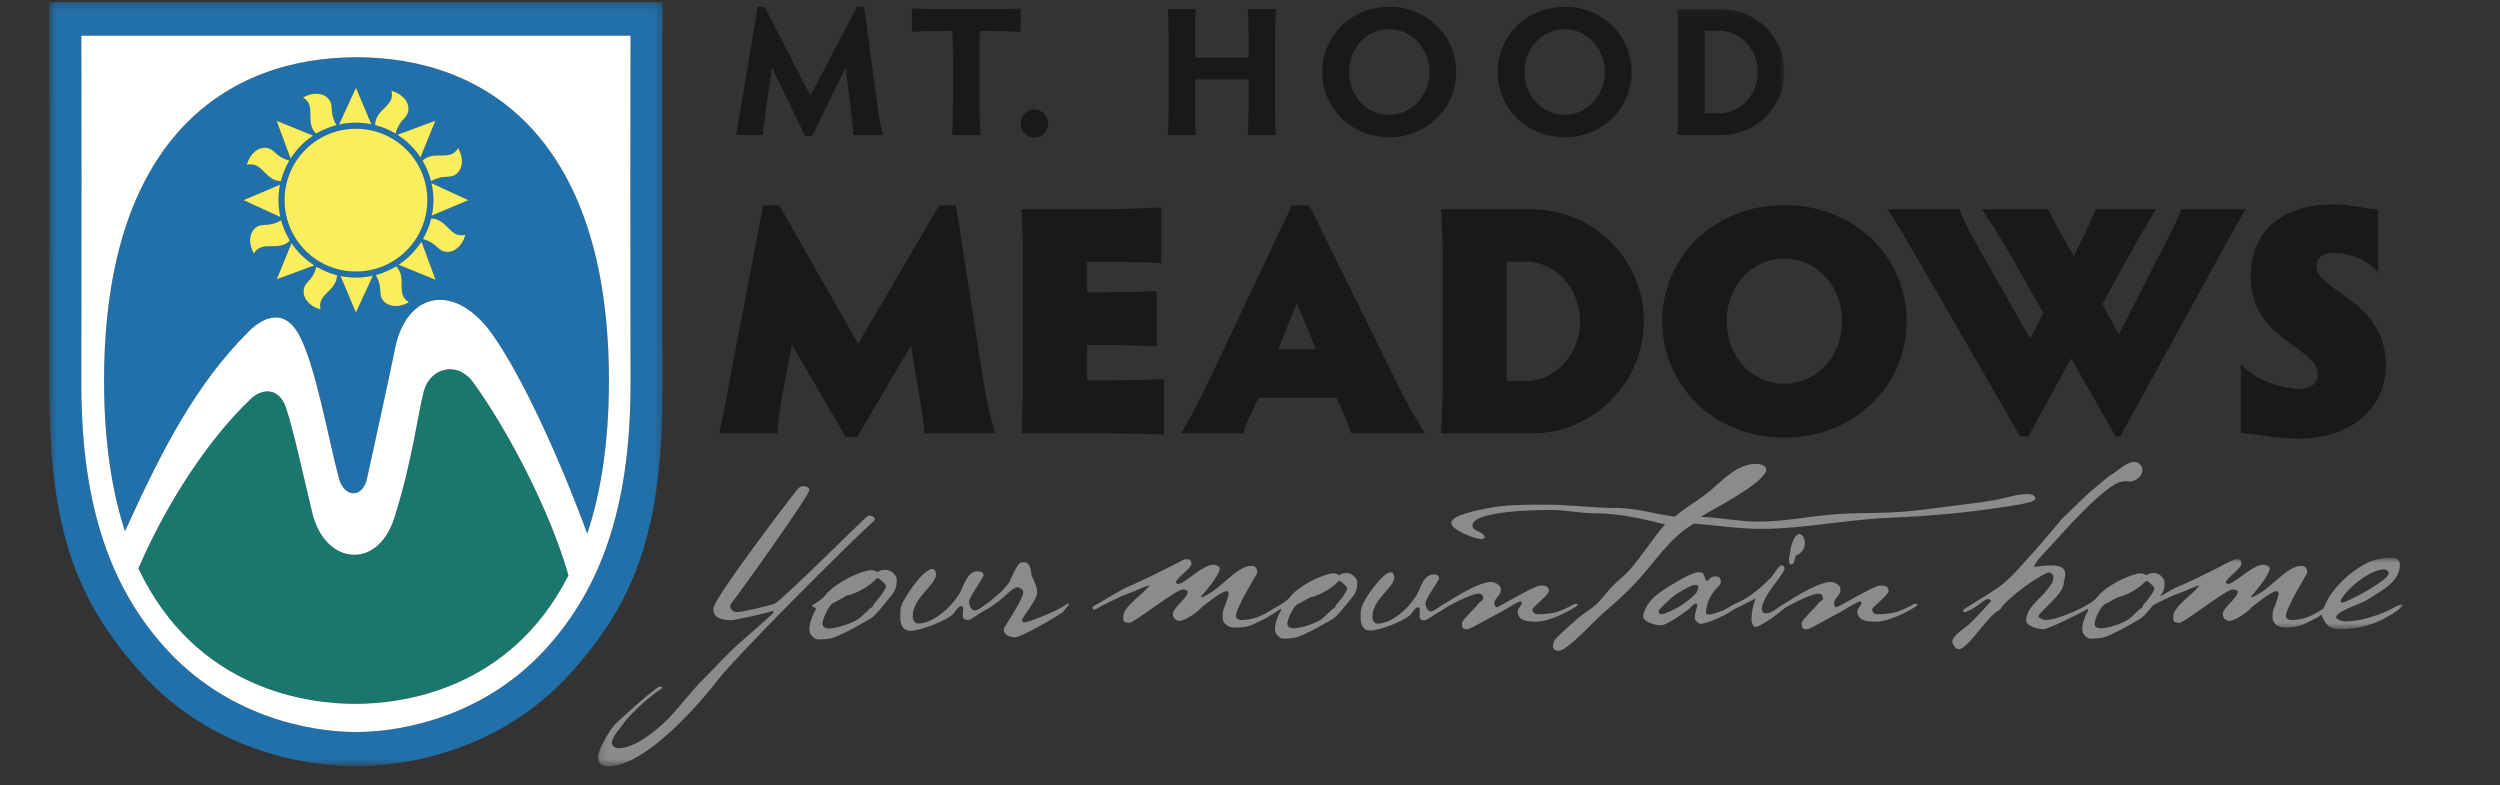 <svg xmlns="http://www.w3.org/2000/svg" fill="none" viewBox="0 0 331 104" height="104" width="331">
<rect x="0" y="0" width="331" height="104" fill="#333333" stroke="none"/>
<g clip-path="url(#clip0_238_2336)">
<path fill="#1A1919" d="M130.063 49.582C130.499 52.487 131.154 55.476 131.766 57.384H122.362C122.362 55.26 121.24 50.193 120.626 45.729L113.485 57.858H111.965L104.859 45.642C103.952 50.193 102.96 55.299 102.909 57.384H95.201C95.635 55.822 96.156 52.666 96.764 49.536L101.049 27.186H103.175L113.612 45.513L124.352 27.186H126.57L130.063 49.582Z" clip-rule="evenodd" fill-rule="evenodd"/>
<path fill="#1A1919" d="M143.93 34.679V38.705H145.661C148.607 38.705 151.818 38.629 153.157 38.541V45.861C151.818 45.767 148.607 45.684 145.661 45.684H143.93V50.361H146.573C149.56 50.361 152.812 50.273 154.111 50.193V57.551C152.812 57.465 149.56 57.384 146.573 57.384H135.268C135.357 55.002 135.44 51.574 135.44 49.629V35.414C135.44 32.435 135.357 29.006 135.268 27.706H146.227C149.173 27.706 152.422 27.529 153.768 27.446V34.859C152.422 34.73 149.173 34.679 146.227 34.679H143.93Z" clip-rule="evenodd" fill-rule="evenodd"/>
<path fill="#1A1919" d="M171.697 40.142L169.227 46.244H174.254L171.697 40.142ZM178.93 57.384C178.668 56.563 178.197 55.476 177.844 54.65L176.972 52.666H166.63L165.286 55.519C164.938 56.297 164.722 56.767 164.635 57.384H156.363C157.486 55.476 158.658 53.349 159.876 50.795L171.049 27.186H173.345L184.993 50.795C186.162 53.272 187.593 55.6 188.679 57.384H178.93Z" clip-rule="evenodd" fill-rule="evenodd"/>
<path fill="#1A1919" d="M199.502 50.45H202.054C206.042 50.45 209.205 46.807 209.205 42.522C209.205 38.283 206.042 34.637 202.021 34.637H199.502V50.45ZM190.792 57.384C190.925 56.041 191.014 52.574 191.014 49.628V35.458C191.014 32.514 190.925 29.006 190.792 27.706H202.749C210.94 27.706 217.651 34.336 217.651 42.522C217.651 50.709 210.94 57.384 202.749 57.384H190.792Z" clip-rule="evenodd" fill-rule="evenodd"/>
<path fill="#1A1919" d="M236.231 50.795C240.612 50.795 243.899 47.11 243.899 42.522C243.899 37.932 240.612 34.247 236.231 34.247C231.859 34.247 228.607 37.932 228.607 42.522C228.607 47.11 231.859 50.795 236.231 50.795ZM236.231 27.148C245.553 27.148 252.433 34.031 252.433 42.522C252.433 51.05 245.553 57.945 236.231 57.945C226.964 57.945 220.078 51.05 220.078 42.522C220.078 34.031 226.964 27.148 236.231 27.148Z" clip-rule="evenodd" fill-rule="evenodd"/>
<path fill="#1A1919" d="M274.573 33.905L275.435 32.163C276.467 30.084 277.123 28.62 277.466 27.706H285.449C283.88 30.309 282.967 31.865 281.541 34.464L278.338 40.271L280.542 44.295L286.91 31.783C287.83 30.007 288.474 28.62 288.822 27.706H297.313C296.481 29.232 295.615 30.601 294.397 32.861L280.726 57.768H280.104L274.217 47.461L268.551 57.768H267.465L254.202 34.809C252.551 31.992 251.211 29.612 249.921 27.706H259.407C259.968 29.093 260.749 30.653 261.526 32.041L268.802 44.857L270.541 41.439L265.818 33.124C264.773 31.301 263.614 29.485 262.391 27.706H271.192C271.751 28.877 272.402 30.084 273.053 31.261L274.573 33.905Z" clip-rule="evenodd" fill-rule="evenodd"/>
<path fill="#1A1919" d="M315.89 48.327C315.89 54.346 310.954 58.072 304.41 58.072C301.202 58.072 299.3 57.511 296.694 57.333V48.191C298.388 50.193 301.985 51.486 304.456 51.486C306.05 51.486 306.879 50.663 306.879 49.536C306.879 45.898 297.991 45.081 297.991 36.635C297.991 30.735 301.985 27.058 308.948 27.058C311.251 27.058 312.782 27.621 314.853 27.706V36.065C313.465 34.336 310.997 33.471 309.006 33.471C307.489 33.471 306.706 34.159 306.706 35.288C306.706 38.541 315.89 39.752 315.89 48.327Z" clip-rule="evenodd" fill-rule="evenodd"/>
<path fill="#1A1919" d="M116.127 13.724C116.375 15.52 116.621 16.786 116.926 17.882H112.965C112.965 17.199 112.863 16.224 112.691 14.937L111.966 8.926L107.532 18.001H106.586L102.199 8.906L101.329 15.107C101.162 16.177 101.043 17.199 100.985 17.882H97.429C97.652 17.055 97.916 15.228 98.216 13.479L100.335 0.899H101.23L107.294 12.677L113.469 0.899H114.423L116.127 13.724Z" clip-rule="evenodd" fill-rule="evenodd"/>
<path fill="#1A1919" d="M130.787 1.211C132.472 1.211 134.389 1.167 135.122 1.111V4.203C134.389 4.152 132.472 4.106 130.787 4.106H129.727C129.691 5.005 129.691 6.222 129.691 7.223V13.525C129.691 15.176 129.745 17.134 129.813 17.882H126.066C126.117 17.134 126.171 15.176 126.171 13.525V7.223C126.171 6.222 126.139 5.005 126.091 4.106H125.026C123.371 4.106 121.468 4.152 120.742 4.203V1.111C121.468 1.167 123.371 1.211 125.026 1.211H130.787Z" clip-rule="evenodd" fill-rule="evenodd"/>
<path fill="#1A1919" d="M136.959 14.492C137.963 14.492 138.791 15.336 138.791 16.355C138.791 17.4 137.963 18.24 136.959 18.24C135.954 18.24 135.14 17.4 135.14 16.355C135.14 15.336 135.954 14.492 136.959 14.492Z" clip-rule="evenodd" fill-rule="evenodd"/>
<path fill="#1A1919" d="M158.235 7.612H165.314V5.568C165.314 4.181 165.294 2.241 165.218 1.211H168.941C168.882 2.281 168.813 4.23 168.813 5.568V14.378C168.813 15.648 168.882 17.199 168.941 17.882H165.218C165.262 17.199 165.314 15.648 165.314 14.349V10.507H158.235V14.378C158.235 15.648 158.253 17.199 158.303 17.882H154.633C154.681 17.199 154.729 15.648 154.729 14.349V5.568C154.729 3.837 154.681 1.87 154.633 1.211H158.303C158.253 1.87 158.235 3.837 158.235 5.568V7.612Z" clip-rule="evenodd" fill-rule="evenodd"/>
<path fill="#1A1919" d="M183.92 15.199C186.913 15.199 189.247 12.677 189.247 9.535C189.247 6.392 186.913 3.867 183.92 3.867C180.923 3.867 178.616 6.392 178.616 9.535C178.616 12.677 180.923 15.199 183.92 15.199ZM183.92 0.899C188.977 0.899 192.8 4.766 192.8 9.535C192.8 14.31 188.977 18.171 183.92 18.171C178.905 18.171 175.064 14.31 175.064 9.535C175.064 4.766 178.905 0.899 183.92 0.899Z" clip-rule="evenodd" fill-rule="evenodd"/>
<path fill="#1A1919" d="M207.152 15.199C210.142 15.199 212.475 12.677 212.475 9.535C212.475 6.392 210.142 3.867 207.152 3.867C204.15 3.867 201.844 6.392 201.844 9.535C201.844 12.677 204.15 15.199 207.152 15.199ZM207.152 0.899C212.208 0.899 216.03 4.766 216.03 9.535C216.03 14.31 212.208 18.171 207.152 18.171C202.142 18.171 198.292 14.31 198.292 9.535C198.292 4.766 202.142 0.899 207.152 0.899Z" clip-rule="evenodd" fill-rule="evenodd"/>
<mask height="101" width="158" y="1" x="79" maskUnits="userSpaceOnUse" style="mask-type:luminance" id="mask0_238_2336">
<path fill="white" d="M79.166 1.211H236.265V101.408H79.166V1.211Z"/>
</mask>
<g mask="url(#mask0_238_2336)">
<path fill="#1A1919" d="M225.724 15.007H227.631C230.473 15.007 232.738 12.507 232.738 9.535C232.738 6.586 230.473 4.08 227.605 4.08H225.724V15.007ZM222.084 17.882C222.156 17.134 222.198 15.177 222.198 13.525V5.568C222.198 3.916 222.156 1.941 222.084 1.211H227.896C232.495 1.211 236.264 4.935 236.264 9.535C236.264 14.138 232.495 17.882 227.896 17.882H222.084Z" clip-rule="evenodd" fill-rule="evenodd"/>
</g>
<mask height="101" width="158" y="1" x="79" maskUnits="userSpaceOnUse" style="mask-type:luminance" id="mask1_238_2336">
<path fill="white" d="M79.166 1.211H236.265V101.408H79.166V1.211Z"/>
</mask>
<g mask="url(#mask1_238_2336)">
<path fill="#8A8B8A" d="M115.751 68.917C111.689 72.627 97.405 86.964 95.256 89.776C92.366 93.486 85.414 101.454 80.493 101.454C79.752 101.454 79.166 101.141 79.166 100.243C79.166 99.266 80.922 96.259 81.666 95.673C81.666 95.673 86.391 91.259 87.328 90.908C87.563 90.83 87.835 91.025 87.64 91.143C86.001 92.158 83.383 94.58 82.485 95.868C81.782 96.884 81.626 96.806 81.118 97.899C80.767 98.641 81.352 99.072 81.86 99.072C84.009 99.072 86.742 96.806 88.032 95.595C89.867 93.838 91.273 91.729 93.382 89.658C94.67 88.37 96.281 86.584 97.823 85.215C99.43 83.788 100.763 82.668 102.286 81.261C102.404 81.144 102.443 81.027 102.365 80.872C101.349 81.223 97.33 82.105 96.861 82.105C95.416 82.105 94.44 81.793 94.44 80.582C94.44 79.293 104.702 65.85 105.483 64.913C105.795 64.483 106.069 64.366 106.342 64.366C106.811 64.366 107.162 64.561 107.162 64.874C107.162 65.616 97.643 78.903 97.057 79.567C96.861 79.762 96.666 80.152 96.666 80.348C96.666 80.504 96.979 81.051 97.525 81.051C98.268 81.051 101.777 80.204 102.558 79.931C103.417 79.618 114.775 68.253 114.97 68.253C115.829 68.253 115.908 68.761 115.751 68.917Z" clip-rule="evenodd" fill-rule="evenodd"/>
</g>
<path fill="#8A8B8A" d="M116.391 76.614C116.314 76.536 116.158 76.497 116.001 76.653C115.259 77.551 113.15 78.724 112.135 78.84C112.135 78.84 110.573 79.739 110.416 79.778C109.792 79.973 108.893 81.964 108.893 82.55C108.893 83.097 109.44 83.214 109.87 83.214C110.768 83.176 112.799 82.55 113.619 81.964C113.892 81.809 114.517 81.223 115.181 80.558C115.493 80.442 115.689 80.169 115.728 79.934C116.353 79.231 116.977 78.45 117.251 77.825C117.446 77.357 116.822 77.005 116.391 76.614ZM118.735 76.731C118.735 77.825 118.461 78.332 117.798 79.114C117.016 80.051 116.001 81.457 115.221 81.926C114.205 82.511 112.603 83.449 111.119 84.113C110.104 84.581 109.44 84.66 108.308 84.66C107.878 84.66 107.214 84.074 107.175 83.527C107.096 82.707 107.487 81.653 107.8 81.067C107.839 81.027 107.956 80.793 107.994 80.716C108.073 80.558 107.956 80.402 107.761 80.402C107.604 80.402 107.37 80.246 107.683 80.051C108.112 79.778 108.776 79.426 109.323 78.762C109.948 77.903 111.354 77.044 112.291 76.536C112.643 76.341 114.635 75.443 115.376 75.482C115.806 75.52 116.079 75.638 116.197 75.794C116.353 75.52 116.822 75.443 117.251 75.443C118.11 75.443 118.735 76.302 118.735 76.731Z" clip-rule="evenodd" fill-rule="evenodd"/>
<path fill="#8A8B8A" d="M129.944 81.067C129.592 81.261 128.538 82.082 128.187 82.082C127.21 82.082 127.523 81.418 127.523 80.676C127.523 80.481 127.483 80.246 127.25 80.246C126.859 80.246 126.468 81.028 126.195 81.301C125.258 82.199 121.86 83.527 120.532 83.527C119.555 83.527 119.204 82.707 119.204 81.847C119.204 81.301 119.164 80.716 119.361 80.169C119.711 79.075 122.25 75.325 123.461 75.325C123.774 75.325 123.93 75.794 123.93 76.028C123.93 77.512 120.844 79.075 120.844 81.613C120.844 82.004 121.078 82.551 121.547 82.551C123.695 82.551 126.155 80.169 127.132 78.411C127.64 77.473 128.07 75.638 129.437 75.638C129.788 75.638 130.218 75.716 130.218 76.185C130.218 76.458 128.304 79.075 128.304 79.661C128.304 80.051 128.538 80.832 129.045 80.832C129.71 80.832 130.804 79.582 131.428 79.661C131.428 79.778 131.467 79.934 131.467 80.051C131.467 80.208 130.139 80.949 129.944 81.067Z" clip-rule="evenodd" fill-rule="evenodd"/>
<path fill="#8A8B8A" d="M136.544 75.99C136.544 76.341 137.325 77.395 137.325 78.45C137.325 78.996 136.778 79.778 136.427 80.325C135.997 80.988 136.192 80.754 135.646 81.496C135.49 81.731 135.333 81.964 135.333 82.16C135.333 82.316 135.45 82.433 135.684 82.394C136.036 82.394 139.786 81.066 141.191 80.012C141.816 79.739 141.511 80.012 141.237 80.402C141.003 80.597 140.762 81.145 140.488 81.184C139.551 81.887 135.06 84.387 134.474 84.387C133.146 84.387 132.638 83.566 133.029 82.98C133.81 81.809 135.49 79.075 135.49 78.45C135.49 78.098 135.021 77.747 134.669 77.747C134.122 77.825 133.342 78.684 132.677 79.231C131.935 79.856 130.685 80.754 130.334 80.754C129.983 80.754 129.905 80.716 130.061 80.402C130.608 80.012 132.482 78.488 132.912 77.981C132.912 77.981 133.459 77.357 133.576 77.161C133.732 76.888 133.849 76.575 133.966 76.341C134.2 75.834 134.591 75.012 134.943 74.623C135.06 74.466 135.49 74.427 135.606 74.427C136.427 74.427 136.544 75.716 136.544 75.99Z" clip-rule="evenodd" fill-rule="evenodd"/>
<path fill="#8A8B8A" d="M157.117 74.033C157.411 74.033 157.742 74.144 157.742 74.622C157.742 75.284 155.719 76.536 155.682 77.125C155.755 77.198 155.792 77.308 155.976 77.308C156.859 77.308 159.178 74.769 160.649 74.769C160.981 74.769 161.496 74.953 161.496 75.284C161.496 76.093 159.325 78.707 158.994 78.964L159.141 79.075C161.644 78.118 163.63 74.916 165.729 74.916C166.392 74.916 166.464 75.543 166.464 75.836C166.464 75.909 163.63 80.473 163.63 81.578C163.63 81.946 164.183 82.092 164.22 82.092C165.619 82.092 166.686 81.688 167.495 81.246C168.525 80.657 169.593 79.995 169.777 79.995C169.924 79.995 169.999 80.069 169.999 80.178C169.999 80.437 169.225 80.804 168.894 81.063C168.784 81.135 168.085 81.578 167.642 81.836C167.532 81.908 166.06 82.608 165.986 82.645C164.809 83.124 164.146 83.086 163.557 83.086C162.674 83.086 161.865 82.681 161.865 81.651C161.865 81.504 161.901 81.21 161.901 81.026C161.901 80.731 162.563 79.516 162.674 78.596C162.637 78.339 162.601 78.265 162.416 78.265C161.681 78.265 159.214 80.326 159.104 80.399C158.736 80.915 156.933 82.203 156.16 82.203C155.755 82.203 155.276 81.872 155.276 81.321C155.276 80.437 157.264 79.186 157.264 78.339C157.264 78.155 156.786 78.044 156.602 78.044C155.755 78.044 151.118 81.725 149.646 82.461C148.615 82.461 148.725 82.167 148.725 81.614C148.725 80.29 151.412 78.634 152.185 77.529C152.038 77.419 150.419 78.192 150.234 78.265C149.682 78.486 148.652 78.817 148.137 79.112C148.026 79.149 145.965 80.106 145.156 80.621C144.935 80.731 144.75 80.731 144.678 80.585C144.604 80.437 144.678 80.326 144.861 80.216C145.377 79.958 148.321 78.155 148.873 77.898C152.885 76.168 156.564 74.144 156.639 74.144C156.823 74.07 156.97 74.033 157.117 74.033Z" clip-rule="evenodd" fill-rule="evenodd"/>
<path fill="#8A8B8A" d="M177.505 76.978C177.431 76.904 177.284 76.867 177.137 77.014C176.438 77.861 174.45 78.964 173.493 79.075C173.493 79.075 172.022 79.921 171.875 79.958C171.285 80.142 170.439 82.02 170.439 82.571C170.439 83.086 170.954 83.197 171.359 83.197C172.206 83.16 174.119 82.571 174.892 82.02C175.149 81.872 175.739 81.321 176.364 80.694C176.658 80.585 176.843 80.326 176.879 80.106C177.469 79.443 178.057 78.707 178.315 78.118C178.499 77.677 177.91 77.345 177.505 76.978ZM179.713 77.087C179.713 78.118 179.456 78.596 178.83 79.333C178.094 80.216 177.137 81.541 176.401 81.982C175.444 82.534 173.935 83.418 172.536 84.043C171.58 84.485 170.954 84.559 169.887 84.559C169.482 84.559 168.856 84.006 168.819 83.491C168.746 82.719 169.114 81.725 169.408 81.173C169.446 81.135 169.555 80.915 169.592 80.842C169.667 80.694 169.555 80.547 169.372 80.547C169.224 80.547 169.004 80.399 169.298 80.216C169.703 79.958 170.328 79.627 170.844 79.001C171.433 78.192 172.758 77.382 173.641 76.904C173.971 76.72 175.849 75.874 176.548 75.909C176.953 75.947 177.211 76.057 177.321 76.204C177.469 75.947 177.91 75.874 178.315 75.874C179.125 75.874 179.713 76.683 179.713 77.087Z" clip-rule="evenodd" fill-rule="evenodd"/>
<path fill="#8A8B8A" d="M190.275 81.173C189.945 81.357 188.951 82.129 188.62 82.129C187.699 82.129 187.994 81.504 187.994 80.804C187.994 80.621 187.958 80.399 187.737 80.399C187.368 80.399 187 81.135 186.743 81.394C185.86 82.24 182.657 83.491 181.406 83.491C180.486 83.491 180.154 82.719 180.154 81.908C180.154 81.394 180.118 80.842 180.302 80.326C180.633 79.296 183.025 75.763 184.167 75.763C184.461 75.763 184.608 76.204 184.608 76.425C184.608 77.823 181.701 79.296 181.701 81.688C181.701 82.056 181.921 82.571 182.363 82.571C184.387 82.571 186.706 80.326 187.626 78.67C188.104 77.787 188.509 76.057 189.797 76.057C190.129 76.057 190.533 76.131 190.533 76.572C190.533 76.83 188.73 79.296 188.73 79.848C188.73 80.216 188.951 80.951 189.429 80.951C190.055 80.951 191.085 79.774 191.675 79.848C191.675 79.958 191.711 80.106 191.711 80.216C191.711 80.364 190.46 81.063 190.275 81.173Z" clip-rule="evenodd" fill-rule="evenodd"/>
<path fill="#8A8B8A" d="M198.705 77.934C198.705 78.339 198.741 78.486 198.153 79.186C197.563 79.885 197.968 80.399 198.189 80.399C198.374 80.399 203.195 77.529 203.894 77.529C204.262 77.529 205.072 77.456 205.072 78.265C205.072 78.743 202.9 80.437 202.9 80.657C202.9 81.135 203.195 81.321 203.636 81.321C205.808 81.321 206.691 80.915 208.384 79.995C208.752 79.885 209.267 79.921 208.532 80.399C207.979 80.731 205.403 82.277 203.379 82.314C201.87 82.314 200.95 82.056 200.95 80.915C200.95 80.51 201.502 80.178 201.502 79.774C201.391 79.737 201.539 79.627 201.281 79.627C200.95 79.627 198.852 80.989 198.447 81.173C197.454 81.651 194.693 83.307 194.289 83.307C194.031 83.307 193.553 83.418 193.553 82.498C193.553 82.092 195.871 79.958 195.724 79.921C195.724 79.811 196.386 79.48 196.386 79.296C196.386 78.78 196.128 78.596 195.797 78.596C194.51 78.596 190.534 80.951 190.204 81.063C190.019 81.063 189.983 80.768 190.204 80.657C191.381 79.848 195.54 77.051 197.417 77.051C197.933 77.051 198.705 77.492 198.705 77.934Z" clip-rule="evenodd" fill-rule="evenodd"/>
<path fill="#8A8B8A" d="M265.133 67.151C260.202 67.924 255.233 68.329 250.264 68.55C244.523 68.771 238.856 70.022 233.114 70.022C230.17 70.022 227.226 69.544 224.282 69.323C221.079 71.163 219.093 74.438 216.627 77.087C215.228 78.597 213.682 79.958 212.1 81.321C211.033 82.24 207.499 86.177 206.359 86.177C205.953 86.177 205.622 85.994 205.622 85.552C205.622 84.854 206.028 84.485 206.506 84.043C207.794 82.865 209.009 81.651 210.481 80.694C211.768 79.848 212.578 78.523 213.645 77.456C214.308 76.794 215.08 76.205 215.706 75.505C217.436 73.592 218.761 71.346 220.454 69.433C217.4 68.66 214.308 67.96 211.143 67.96C209.193 67.96 207.279 67.519 205.328 67.519C203.745 67.519 194.95 67.593 194.95 69.58C194.95 70.389 196.348 70.28 196.606 71.126C196.496 71.272 196.311 71.383 196.128 71.383C195.318 71.383 192.153 70.169 192.153 69.249C192.153 68.145 196.054 67.482 196.937 67.298C199.513 66.782 202.127 66.82 204.739 66.82C207.904 66.82 210.995 67.261 214.161 67.261C216.737 67.261 219.203 68.108 221.743 68.402C222.993 67.335 224.392 66.525 225.717 65.531C227.742 64.023 229.765 61.41 232.489 61.41C232.893 61.41 233.85 61.594 233.85 62.146C233.85 63.876 226.747 67.409 225.202 68.439C227.742 68.513 230.243 69.065 232.784 69.065C236.096 69.065 239.37 68.402 242.683 68.108C245.26 67.887 247.798 67.96 250.375 67.85C252.84 67.74 255.306 67.409 257.736 67.078C259.944 66.782 262.189 66.562 264.396 66.157C265.722 65.9 267.011 65.421 268.371 65.421C268.813 65.421 269.475 65.459 269.475 66.047C269.475 66.599 265.759 67.041 265.133 67.151Z" clip-rule="evenodd" fill-rule="evenodd"/>
<path fill="#8A8B8A" d="M222.846 78.118C222.514 78.302 222.147 78.523 221.815 78.743C221.116 79.259 220.638 79.774 220.565 79.848C220.049 80.326 219.497 80.804 219.607 81.099C219.644 81.21 219.828 81.321 220.013 81.321C220.27 81.321 220.6 81.135 221.006 80.989C221.411 80.804 221.926 80.547 222.368 80.29C223.214 79.774 223.839 79.222 224.06 79.038C224.244 78.817 224.649 78.56 224.723 78.229C224.87 77.971 224.87 77.714 224.834 77.639C224.796 77.456 224.686 77.456 224.282 77.456C224.023 77.456 223.471 77.787 222.846 78.118ZM225.459 75.874C225.68 76.241 225.753 76.536 225.864 76.866C225.864 76.866 225.827 76.904 225.974 76.904C226.306 76.904 226.378 76.315 227.078 76.315C227.335 76.315 227.704 76.352 227.777 76.683C228.072 77.456 227.225 77.787 226.894 78.339C226.269 79.186 225.974 79.885 225.864 81.099C225.827 81.357 226.306 81.394 226.453 81.357C228.44 80.878 228.955 80.326 229.691 79.995C230.022 79.848 230.133 80.106 229.876 80.364C228.881 81.283 227.667 81.762 226.821 82.129C226.269 82.387 225.312 82.608 225.164 82.608C224.907 82.608 224.502 82.167 224.428 82.056C224.244 81.467 224.723 80.437 224.723 80.142C224.723 79.995 224.613 79.848 224.465 79.921C224.465 79.921 224.282 79.995 224.06 80.178C223.913 80.364 223.656 80.621 223.325 80.842C222.368 81.578 220.527 82.793 219.938 82.793C219.387 82.793 217.804 82.498 217.583 81.762C217.436 81.21 218.062 80.032 218.797 79.259C219.754 78.302 221.374 77.382 222.588 76.683C223.582 76.131 224.465 75.763 224.87 75.763C225.017 75.763 225.349 75.8 225.459 75.874Z" clip-rule="evenodd" fill-rule="evenodd"/>
<path fill="#8A8B8A" d="M232.413 83.013C232.083 83.013 231.899 82.314 231.899 82.056C231.899 81.099 232.083 80.106 232.451 79.221C232.009 79.443 229.212 80.915 228.992 80.915C228.844 80.915 228.734 80.842 228.623 80.768C228.66 80.399 230.39 79.627 230.758 79.443C232.156 78.67 233.445 77.529 234.548 76.388C234.843 76.057 235.505 74.843 235.91 74.843C236.131 74.843 236.278 75.1 236.278 75.284C236.278 75.947 233.261 78.964 233.261 80.694C233.261 80.731 233.37 80.989 233.37 81.062C233.481 81.099 233.629 81.21 233.739 81.21C234.843 81.21 235.542 80.142 236.535 79.848L236.757 79.921C236.535 80.584 233.113 83.013 232.413 83.013Z" clip-rule="evenodd" fill-rule="evenodd"/>
<path fill="#8A8B8A" d="M238.857 71.281C239.08 71.952 239.016 72.847 238.122 73.391C237.355 73.55 237.898 74.668 237.067 74.732C236.62 74.605 237.067 72.847 237.067 72.847C237.067 72.432 237.547 70.707 238.249 70.707C238.536 70.707 238.761 71.026 238.857 71.281Z" clip-rule="evenodd" fill-rule="evenodd"/>
<path fill="#8A8B8A" d="M243.677 77.934C243.677 78.339 243.713 78.486 243.124 79.186C242.535 79.885 242.94 80.399 243.161 80.399C243.345 80.399 248.166 77.529 248.866 77.529C249.233 77.529 250.043 77.456 250.043 78.265C250.043 78.743 247.872 80.437 247.872 80.657C247.872 81.135 248.166 81.321 248.608 81.321C250.78 81.321 251.662 80.915 253.355 79.995C253.723 79.885 254.239 79.921 253.502 80.399C252.95 80.731 250.374 82.277 248.35 82.314C246.841 82.314 245.921 82.056 245.921 80.915C245.921 80.51 246.473 80.178 246.473 79.774C246.363 79.737 246.511 79.627 246.252 79.627C245.921 79.627 243.824 80.989 243.418 81.173C242.426 81.651 239.665 83.307 239.26 83.307C239.002 83.307 238.524 83.418 238.524 82.498C238.524 82.092 240.843 79.958 240.696 79.921C240.696 79.811 241.358 79.48 241.358 79.296C241.358 78.78 241.1 78.596 240.769 78.596C239.48 78.596 235.506 80.951 235.175 81.063C234.991 81.063 234.954 80.768 235.175 80.657C236.352 79.848 240.512 77.051 242.388 77.051C242.904 77.051 243.677 77.492 243.677 77.934Z" clip-rule="evenodd" fill-rule="evenodd"/>
<path fill="#8A8B8A" d="M284.385 76.978C284.312 76.904 284.164 76.867 284.017 77.014C283.318 77.861 281.331 78.964 280.374 79.075C280.374 79.075 278.901 79.921 278.755 79.958C278.166 80.142 277.319 82.02 277.319 82.571C277.319 83.086 277.835 83.197 278.239 83.197C279.085 83.16 280.999 82.571 281.772 82.02C282.029 81.872 282.619 81.321 283.245 80.694C283.539 80.585 283.723 80.326 283.759 80.106C284.348 79.443 284.938 78.707 285.195 78.118C285.379 77.677 284.791 77.345 284.385 76.978ZM286.593 77.087C286.593 78.118 286.336 78.596 285.711 79.333C284.974 80.216 284.017 81.541 283.281 81.982C282.324 82.534 280.815 83.418 279.417 84.043C278.46 84.485 277.835 84.559 276.767 84.559C276.362 84.559 275.736 84.006 275.7 83.491C275.627 82.719 275.994 81.725 276.289 81.173C276.325 81.135 276.436 80.915 276.473 80.842C276.546 80.694 276.436 80.547 276.252 80.547C276.105 80.547 275.884 80.399 276.178 80.216C276.584 79.958 277.209 79.627 277.724 79.001C278.314 78.192 279.638 77.382 280.521 76.904C280.852 76.72 282.729 75.874 283.428 75.909C283.834 75.947 284.091 76.057 284.201 76.204C284.348 75.947 284.791 75.874 285.195 75.874C286.005 75.874 286.593 76.683 286.593 77.087Z" clip-rule="evenodd" fill-rule="evenodd"/>
<mask height="11" width="36" y="73" x="283" maskUnits="userSpaceOnUse" style="mask-type:luminance" id="mask2_238_2336">
<path fill="white" d="M283.667 73.849H318.131V83.307H283.667V73.849Z"/>
</mask>
<g mask="url(#mask2_238_2336)">
<path fill="#8A8B8A" d="M296.135 74.033C296.43 74.033 296.761 74.144 296.761 74.622C296.761 75.284 294.737 76.536 294.7 77.125C294.773 77.198 294.81 77.308 294.995 77.308C295.877 77.308 298.196 74.769 299.668 74.769C299.999 74.769 300.515 74.953 300.515 75.284C300.515 76.093 298.343 78.707 298.012 78.964L298.16 79.075C300.662 78.118 302.649 74.916 304.747 74.916C305.41 74.916 305.483 75.543 305.483 75.836C305.483 75.909 302.649 80.473 302.649 81.578C302.649 81.946 303.202 82.092 303.238 82.092C304.637 82.092 305.704 81.688 306.514 81.246C307.544 80.657 308.611 79.995 308.795 79.995C308.942 79.995 309.017 80.069 309.017 80.178C309.017 80.437 308.244 80.804 307.912 81.063C307.802 81.135 307.103 81.578 306.662 81.836C306.551 81.908 305.078 82.608 305.004 82.645C303.827 83.124 303.164 83.086 302.575 83.086C301.692 83.086 300.883 82.681 300.883 81.651C300.883 81.504 300.919 81.21 300.919 81.026C300.919 80.731 301.582 79.516 301.692 78.596C301.655 78.339 301.619 78.265 301.434 78.265C300.698 78.265 298.233 80.326 298.122 80.399C297.755 80.915 295.951 82.203 295.178 82.203C294.773 82.203 294.295 81.872 294.295 81.321C294.295 80.437 296.283 79.186 296.283 78.339C296.283 78.155 295.804 78.044 295.62 78.044C294.773 78.044 290.136 81.725 288.664 82.461C287.634 82.461 287.744 82.167 287.744 81.614C287.744 80.29 290.431 78.634 291.204 77.529C291.056 77.419 289.437 78.192 289.253 78.265C288.701 78.486 287.67 78.817 287.156 79.112C287.044 79.149 284.984 80.106 284.175 80.621C283.954 80.731 283.769 80.731 283.696 80.585C283.622 80.437 283.696 80.326 283.88 80.216C284.395 79.958 287.339 78.155 287.891 77.898C291.903 76.168 295.583 74.144 295.656 74.144C295.841 74.07 295.988 74.033 296.135 74.033Z" clip-rule="evenodd" fill-rule="evenodd"/>
</g>
<mask height="11" width="36" y="73" x="283" maskUnits="userSpaceOnUse" style="mask-type:luminance" id="mask3_238_2336">
<path fill="white" d="M283.667 73.849H318.131V83.307H283.667V73.849Z"/>
</mask>
<g mask="url(#mask3_238_2336)">
<path fill="#8A8B8A" d="M309.968 79.369C309.968 79.369 309.6 80.032 310.521 79.664C311.367 79.369 316.262 76.83 316.262 75.909C316.262 75.615 316.041 75.395 315.563 75.395C313.943 75.395 310.852 77.75 309.968 79.369ZM317.77 74.696C317.77 77.087 315.232 78.229 313.243 79.516C312.693 79.885 309.306 80.951 309.306 81.688C309.306 82.129 310.337 82.277 310.521 82.277C312.287 82.277 314.937 81.614 317.476 80.178C318.47 79.737 318.139 80.29 317.735 80.585C315.857 82.019 313.243 83.307 309.785 83.307C308.313 83.307 307.907 82.608 307.428 81.578C307.281 81.246 307.871 79.885 308.385 79.038C309.527 77.235 311.33 75.652 313.097 74.696C314.385 73.996 315.526 73.849 316.667 73.849C317.365 73.849 317.77 74.291 317.77 74.696Z" clip-rule="evenodd" fill-rule="evenodd"/>
</g>
<path fill="#8A8B8A" d="M282.545 61.152C281.588 61.152 280.264 62.44 279.601 62.809C278.939 63.176 277.945 64.17 276.805 65.053C275.479 66.268 274.118 67.63 273.345 68.366C272.977 68.733 273.014 68.697 272.792 68.954C272.388 69.433 270.621 71.53 270.142 72.083C269.738 72.524 268.192 74.291 266.868 75.727C265.911 76.757 264.991 77.492 264.77 77.639C263.96 78.229 261.458 79.774 260.023 80.657C259.985 80.731 259.912 80.805 259.912 80.915C259.912 81.063 260.058 81.026 260.244 81.026C260.869 80.769 261.053 80.694 261.936 80.106C261.973 79.995 262.966 79.296 263.187 79.296C263.445 79.296 263.556 79.48 263.629 79.591C262.561 80.731 261.715 81.688 260.722 82.645C260.427 82.977 258.514 84.081 258.476 84.964C258.476 85.074 258.771 85.957 259.359 85.957C260.501 85.957 263.261 81.467 264.586 80.842C264.991 80.657 264.917 80.399 265.322 80.032C266.205 79.075 267.898 77.714 269.296 76.83C270.253 76.241 270.99 75.8 271.284 75.8C271.542 75.8 271.872 76.094 271.872 76.315C271.872 76.683 271.799 77.162 271.468 77.492C271.1 78.008 270.621 78.67 270.033 79.186C269.15 80.106 268.303 80.915 268.266 82.129C268.229 82.94 269.996 83.308 270.511 83.308C271.247 83.308 275.516 81.135 276.473 80.585C277.393 80.032 277.283 79.553 276.215 80.178C275.589 80.547 272.424 82.092 270.768 82.092C270.547 82.092 269.959 81.762 269.886 81.688L269.922 81.467C270.364 80.769 273.198 78.56 273.234 77.271C273.234 77.051 273.419 76.462 273.419 76.241C273.455 75.395 273.414 74.435 269.333 75.064C269.48 74.475 269.996 73.996 269.996 73.922C269.996 73.922 271.32 72.487 272.057 71.678C272.424 71.31 278.976 63.765 281.037 63.765C281.221 63.765 281.477 63.636 281.698 63.746H282.132C282.578 63.746 283.613 63.176 283.649 62.293C283.649 61.667 283.171 61.152 282.545 61.152Z" clip-rule="evenodd" fill-rule="evenodd"/>
<mask height="102" width="82" y="0" x="6" maskUnits="userSpaceOnUse" style="mask-type:luminance" id="mask4_238_2336">
<path fill="white" d="M6.514 0.265H87.738V101.411H6.514V0.265Z"/>
</mask>
<g mask="url(#mask4_238_2336)">
<path fill="#2170AA" d="M72.373 85.782C64.359 94.678 53.57 96.92 47.124 96.92C40.681 96.92 29.893 94.678 21.878 85.782C14.976 78.123 10.772 67.653 10.768 50.865C10.768 43.309 10.79 34.861 10.79 23.614C10.79 18.072 10.784 11.85 10.769 4.723H83.483C83.468 11.85 83.461 18.072 83.461 23.614C83.461 34.861 83.484 43.308 83.484 50.865C83.48 67.653 79.276 78.123 72.373 85.782ZM87.738 0.265H6.514V0.584C6.532 8.462 6.539 15.321 6.539 21.422C6.539 33.626 6.514 42.792 6.514 50.991C6.505 69.684 9.843 79.422 18.893 89.322C27.875 99.157 39.914 101.449 47.124 101.449C54.338 101.449 66.375 99.157 75.361 89.322C84.408 79.422 87.747 69.684 87.738 50.991C87.738 42.792 87.713 33.626 87.713 21.422C87.713 15.321 87.72 8.462 87.738 0.584V0.265Z" clip-rule="evenodd" fill-rule="evenodd"/>
</g>
<path fill="#19776E" d="M56.111 51.79C55.32 54.803 54.607 60.955 52.228 68.517C50.006 75.574 43.03 74.78 41.364 67.963C40.318 63.676 38.827 56.783 37.877 54.009C36.926 51.234 34.705 51.393 33.198 52.82C27.557 58.163 21.98 66.743 18.323 75.259C25.983 91.42 40.869 93.192 47.02 93.192C53.054 93.192 67.487 91.489 75.265 76.18C72.821 67.581 67.218 56.941 62.693 50.679C60.488 47.631 56.904 48.776 56.111 51.79Z" clip-rule="evenodd" fill-rule="evenodd"/>
<path fill="#2170AA" d="M57.282 28.492L57.174 28.537L57.194 28.423C57.314 27.799 57.379 27.156 57.379 26.497C57.379 25.77 57.302 25.062 57.157 24.377L57.132 24.256L62.01 26.5L57.282 28.492ZM61.597 31.19C61.167 32.623 60.163 33.36 59.236 33.36C59.005 33.36 58.778 33.315 58.569 33.22C57.873 32.906 57.621 32.149 56.064 31.672L55.989 31.649L56.027 31.58C56.491 30.772 56.846 29.898 57.077 28.972L57.09 28.922L57.141 28.925C59.084 29.018 59.507 31.178 61.098 31.157C61.23 31.157 61.371 31.14 61.525 31.111L61.627 31.089L61.597 31.19ZM52.883 35.101L52.773 35.057L52.87 34.99C53.962 34.25 54.904 33.304 55.65 32.2L55.816 32.029L57.673 37.054L52.883 35.101ZM54.058 40.075C53.476 40.386 52.91 40.524 52.403 40.524C51.478 40.525 50.747 40.061 50.481 39.366C50.21 38.649 50.57 37.93 49.791 36.478L49.752 36.407L49.831 36.387C50.746 36.137 51.606 35.766 52.407 35.287L52.457 35.266L52.489 35.298C53.148 35.994 53.178 36.8 53.178 37.561C53.178 37.645 53.177 37.729 53.177 37.812C53.18 38.652 53.216 39.406 54.062 39.965L54.151 40.024L54.058 40.075ZM47.183 41.248L47.123 41.379L45.086 36.546L45.203 36.566C45.825 36.686 46.469 36.75 47.126 36.75C47.852 36.75 48.56 36.673 49.246 36.527L49.369 36.502L47.183 41.248ZM37.673 26.497C37.673 21.276 41.904 17.043 47.127 17.043C52.349 17.043 56.581 21.276 56.581 26.497C56.581 31.719 52.349 35.952 47.127 35.952C41.904 35.952 37.673 31.719 37.673 26.497ZM44.624 36.494C44.528 38.438 42.37 38.859 42.393 40.45C42.393 40.584 42.406 40.725 42.439 40.875L42.459 40.981L42.358 40.95C40.927 40.519 40.186 39.516 40.186 38.59C40.186 38.358 40.234 38.132 40.328 37.922C40.646 37.222 41.408 36.97 41.883 35.397L41.906 35.322L41.976 35.359C42.779 35.829 43.653 36.193 44.576 36.43L44.624 36.441V36.494ZM36.783 36.924L36.648 36.973L38.596 32.186L38.663 32.283C39.419 33.386 40.387 34.335 41.507 35.071L41.612 35.139L36.783 36.924ZM35.824 32.601C34.984 32.604 34.228 32.64 33.671 33.484L33.614 33.574L33.561 33.479C33.248 32.896 33.111 32.331 33.111 31.825C33.111 30.9 33.574 30.169 34.269 29.903C34.991 29.634 35.707 29.994 37.16 29.213L37.229 29.176L37.252 29.252C37.498 30.139 37.859 30.973 38.324 31.755L38.372 31.881L38.341 31.91C37.646 32.57 36.837 32.601 36.076 32.601C35.992 32.601 35.906 32.601 35.824 32.601ZM32.374 26.555L32.242 26.496L37.077 24.456L37.057 24.573C36.939 25.198 36.875 25.839 36.875 26.497C36.875 27.224 36.952 27.934 37.095 28.617L37.121 28.741L32.374 26.555ZM32.7 21.729C33.132 20.299 34.132 19.559 35.06 19.558C35.292 19.558 35.519 19.606 35.73 19.699C36.425 20.016 36.677 20.771 38.231 21.248L38.308 21.269L38.269 21.34C37.796 22.145 37.433 23.021 37.195 23.946L37.181 23.996L37.129 23.994C35.209 23.879 34.784 21.741 33.198 21.763C33.066 21.763 32.924 21.777 32.774 21.809L32.67 21.832L32.7 21.729ZM41.341 17.915L41.452 17.959L41.353 18.026C40.237 18.788 39.282 19.765 38.541 20.897L38.474 21.001L36.623 15.994L41.341 17.915ZM40.211 12.857C40.795 12.545 41.36 12.407 41.864 12.407C42.791 12.407 43.522 12.869 43.79 13.564C44.063 14.293 43.691 15.018 44.505 16.505L44.544 16.576L44.465 16.597C43.642 16.816 42.861 17.136 42.123 17.548L41.81 17.666L41.782 17.633C41.122 16.939 41.089 16.131 41.09 15.371C41.09 15.288 41.089 15.204 41.089 15.12C41.087 14.279 41.053 13.526 40.208 12.967L40.117 12.908L40.211 12.857ZM47.069 11.747L47.128 11.616L49.165 16.451L49.05 16.429C48.425 16.31 47.784 16.244 47.127 16.244C46.399 16.244 45.69 16.322 45.007 16.467L44.884 16.491L47.069 11.747ZM49.653 16.508C49.742 14.557 51.905 14.136 51.886 12.543C51.886 12.411 51.869 12.269 51.84 12.117L51.818 12.013L51.919 12.043C53.351 12.475 54.087 13.476 54.089 14.403C54.089 14.635 54.043 14.861 53.949 15.074C53.632 15.775 52.865 16.024 52.39 17.609L52.367 17.687L52.297 17.646C51.493 17.177 50.624 16.81 49.7 16.571L49.651 16.559L49.653 16.508ZM55.716 20.722L55.671 20.834L55.604 20.735C54.842 19.613 53.86 18.652 52.722 17.908L52.619 17.84L57.646 15.982L55.716 20.722ZM58.435 20.581C59.282 20.579 60.042 20.546 60.605 19.698L60.665 19.608L60.715 19.702C61.026 20.283 61.164 20.849 61.164 21.356C61.166 22.281 60.701 23.012 60.006 23.279C59.291 23.549 58.579 23.192 57.141 23.955L57.07 23.991L57.05 23.914C56.809 22.989 56.442 22.116 55.969 21.311L55.942 21.267L55.98 21.233C56.673 20.607 57.467 20.581 58.218 20.581C58.292 20.581 58.364 20.581 58.435 20.581ZM47.2 7.582C30.126 7.582 13.779 18.224 13.779 50.412C13.779 58.471 14.819 65.023 16.545 70.348C21.513 59.41 25.935 50.879 32.903 43.911C34.966 41.85 37.641 40.91 39.485 44.149C41.782 48.194 43.502 58.303 44.874 63.335C45.589 65.952 48.03 65.988 48.601 63.335C49.949 57.072 51.264 51.263 52.327 46.052C53.835 38.679 60.256 37.172 65.329 44.467C69.019 49.769 73.788 59.909 77.752 70.662C79.539 65.281 80.622 58.631 80.622 50.412C80.622 18.224 64.273 7.582 47.2 7.582Z" clip-rule="evenodd" fill-rule="evenodd"/>
<path fill="#FFFFFE" d="M77.752 70.662C73.789 59.909 69.019 49.77 65.329 44.467C60.256 37.172 53.835 38.68 52.328 46.052C51.264 51.263 49.95 57.072 48.601 63.335C48.03 65.988 45.589 65.952 44.874 63.335C43.502 58.303 41.783 48.194 39.486 44.149C37.641 40.91 34.966 41.85 32.903 43.911C25.936 50.88 21.514 59.41 16.545 70.348C14.819 65.023 13.779 58.471 13.779 50.412C13.779 18.224 30.126 7.582 47.201 7.582C64.273 7.582 80.622 18.224 80.622 50.412C80.622 58.631 79.54 65.281 77.752 70.662ZM47.02 93.192C40.869 93.192 25.983 91.42 18.324 75.259C21.98 66.743 27.558 58.163 33.198 52.82C34.705 51.393 36.926 51.234 37.877 54.009C38.827 56.783 40.318 63.676 41.364 67.963C43.03 74.78 50.006 75.574 52.228 68.517C54.607 60.955 55.32 54.803 56.111 51.79C56.904 48.776 60.488 47.631 62.693 50.679C67.218 56.941 72.821 67.581 75.265 76.18C67.487 91.489 53.054 93.192 47.02 93.192ZM83.483 4.723H10.77C10.784 11.85 10.79 18.072 10.79 23.614C10.79 34.861 10.768 43.309 10.768 50.865C10.773 67.653 14.977 78.123 21.878 85.782C29.893 94.678 40.681 96.92 47.124 96.92C53.571 96.92 64.359 94.678 72.374 85.782C79.276 78.123 83.481 67.653 83.484 50.865C83.484 43.308 83.462 34.861 83.462 23.614C83.462 18.072 83.469 11.85 83.483 4.723Z" clip-rule="evenodd" fill-rule="evenodd"/>
<path fill="#FAEE5E" d="M55.942 21.267L55.969 21.311C56.442 22.116 56.809 22.989 57.05 23.914L57.07 23.991L57.141 23.955C58.579 23.192 59.291 23.549 60.006 23.279C60.701 23.012 61.165 22.281 61.164 21.356C61.164 20.849 61.025 20.283 60.715 19.702L60.665 19.608L60.605 19.698C60.042 20.546 59.282 20.579 58.435 20.581C58.364 20.581 58.291 20.581 58.218 20.581C57.467 20.581 56.673 20.607 55.98 21.233L55.942 21.267Z" clip-rule="evenodd" fill-rule="evenodd"/>
<path fill="#FAEE5E" d="M52.722 17.908C53.86 18.652 54.842 19.613 55.604 20.735L55.671 20.834L55.716 20.723L57.646 15.982L52.619 17.84L52.722 17.908Z" clip-rule="evenodd" fill-rule="evenodd"/>
<path fill="#FAEE5E" d="M52.297 17.646L52.368 17.687L52.391 17.609C52.865 16.024 53.633 15.775 53.95 15.074C54.044 14.862 54.089 14.635 54.089 14.404C54.088 13.476 53.351 12.476 51.92 12.044L51.819 12.013L51.841 12.117C51.87 12.27 51.886 12.411 51.886 12.543C51.905 14.136 49.743 14.557 49.653 16.509L49.651 16.559L49.701 16.571C50.624 16.81 51.494 17.177 52.297 17.646Z" clip-rule="evenodd" fill-rule="evenodd"/>
<path fill="#FAEE5E" d="M47.127 16.245C47.785 16.245 48.426 16.31 49.05 16.429L49.165 16.451L47.128 11.616L47.07 11.747L44.885 16.492L45.007 16.467C45.691 16.322 46.4 16.245 47.127 16.245Z" clip-rule="evenodd" fill-rule="evenodd"/>
<path fill="#FAEE5E" d="M41.089 15.12C41.089 15.204 41.09 15.288 41.09 15.371C41.089 16.131 41.123 16.94 41.783 17.633L41.811 17.666L42.123 17.548C42.861 17.136 43.642 16.816 44.466 16.597L44.545 16.576L44.505 16.505C43.691 15.018 44.064 14.293 43.79 13.564C43.522 12.869 42.791 12.407 41.865 12.407C41.36 12.407 40.795 12.545 40.211 12.857L40.117 12.909L40.208 12.967C41.053 13.526 41.088 14.279 41.089 15.12Z" clip-rule="evenodd" fill-rule="evenodd"/>
<path fill="#FAEE5E" d="M38.541 20.897C39.282 19.765 40.237 18.788 41.353 18.026L41.452 17.959L41.341 17.915L36.622 15.994L38.473 21.001L38.541 20.897Z" clip-rule="evenodd" fill-rule="evenodd"/>
<path fill="#FAEE5E" d="M33.198 21.763C34.784 21.741 35.209 23.879 37.129 23.994L37.181 23.996L37.195 23.946C37.432 23.021 37.796 22.145 38.269 21.34L38.308 21.269L38.231 21.248C36.677 20.771 36.425 20.016 35.73 19.699C35.519 19.606 35.292 19.558 35.06 19.558C34.132 19.559 33.132 20.299 32.7 21.729L32.67 21.832L32.774 21.809C32.923 21.777 33.065 21.763 33.198 21.763Z" clip-rule="evenodd" fill-rule="evenodd"/>
<path fill="#FAEE5E" d="M37.095 28.617C36.952 27.934 36.875 27.224 36.875 26.497C36.875 25.839 36.939 25.198 37.057 24.573L37.077 24.456L32.242 26.496L32.373 26.556L37.121 28.741L37.095 28.617Z" clip-rule="evenodd" fill-rule="evenodd"/>
<path fill="#FAEE5E" d="M38.373 31.881L38.325 31.755C37.859 30.973 37.498 30.139 37.253 29.252L37.23 29.176L37.16 29.214C35.708 29.994 34.992 29.634 34.27 29.903C33.575 30.169 33.111 30.9 33.111 31.825C33.111 32.331 33.249 32.896 33.562 33.479L33.614 33.574L33.671 33.484C34.229 32.64 34.985 32.604 35.824 32.601C35.907 32.601 35.993 32.601 36.077 32.601C36.837 32.601 37.647 32.57 38.342 31.91L38.373 31.881Z" clip-rule="evenodd" fill-rule="evenodd"/>
<path fill="#FAEE5E" d="M41.508 35.071C40.388 34.336 39.42 33.387 38.664 32.283L38.597 32.186L36.649 36.974L36.784 36.924L41.613 35.139L41.508 35.071Z" clip-rule="evenodd" fill-rule="evenodd"/>
<path fill="#FAEE5E" d="M41.976 35.36L41.907 35.322L41.883 35.397C41.409 36.97 40.647 37.222 40.329 37.922C40.235 38.132 40.187 38.358 40.187 38.591C40.187 39.517 40.927 40.519 42.358 40.95L42.46 40.981L42.44 40.875C42.407 40.725 42.393 40.584 42.393 40.45C42.37 38.859 44.528 38.438 44.624 36.494V36.442L44.576 36.43C43.654 36.193 42.779 35.829 41.976 35.36Z" clip-rule="evenodd" fill-rule="evenodd"/>
<path fill="#FAEE5E" d="M56.581 26.497C56.581 21.276 52.349 17.043 47.127 17.043C41.904 17.043 37.673 21.276 37.673 26.497C37.673 31.719 41.904 35.953 47.127 35.953C52.349 35.953 56.581 31.719 56.581 26.497Z" clip-rule="evenodd" fill-rule="evenodd"/>
<path fill="#FAEE5E" d="M47.127 36.75C46.47 36.75 45.826 36.686 45.204 36.566L45.086 36.546L47.123 41.379L47.184 41.248L49.37 36.502L49.247 36.527C48.561 36.673 47.853 36.75 47.127 36.75Z" clip-rule="evenodd" fill-rule="evenodd"/>
<path fill="#FAEE5E" d="M53.178 37.812C53.178 37.729 53.179 37.645 53.179 37.561C53.179 36.8 53.149 35.994 52.49 35.298L52.458 35.266L52.408 35.287C51.607 35.766 50.746 36.137 49.832 36.387L49.753 36.407L49.792 36.477C50.571 37.93 50.211 38.649 50.481 39.366C50.748 40.061 51.479 40.525 52.403 40.524C52.91 40.524 53.477 40.386 54.059 40.075L54.152 40.024L54.063 39.965C53.217 39.406 53.181 38.652 53.178 37.812Z" clip-rule="evenodd" fill-rule="evenodd"/>
<path fill="#FAEE5E" d="M55.651 32.2C54.905 33.304 53.963 34.25 52.871 34.991L52.774 35.057L52.884 35.101L57.674 37.054L55.817 32.029L55.651 32.2Z" clip-rule="evenodd" fill-rule="evenodd"/>
<path fill="#FAEE5E" d="M61.098 31.157C59.508 31.178 59.084 29.018 57.141 28.925L57.091 28.922L57.078 28.972C56.846 29.898 56.492 30.772 56.028 31.58L55.989 31.649L56.065 31.672C57.621 32.149 57.873 32.906 58.57 33.22C58.778 33.315 59.005 33.361 59.237 33.361C60.163 33.361 61.168 32.623 61.598 31.19L61.627 31.09L61.526 31.111C61.372 31.14 61.23 31.157 61.098 31.157Z" clip-rule="evenodd" fill-rule="evenodd"/>
<path fill="#FAEE5E" d="M57.158 24.377C57.303 25.062 57.38 25.77 57.38 26.497C57.38 27.156 57.315 27.799 57.195 28.423L57.175 28.537L57.283 28.492L62.011 26.5L57.133 24.256L57.158 24.377Z" clip-rule="evenodd" fill-rule="evenodd"/>
</g>
<defs>
<clipPath id="clip0_238_2336">
<rect transform="translate(0 0.134)" fill="white" height="103.13" width="330.015"/>
</clipPath>
</defs>
<script xmlns=""/></svg>